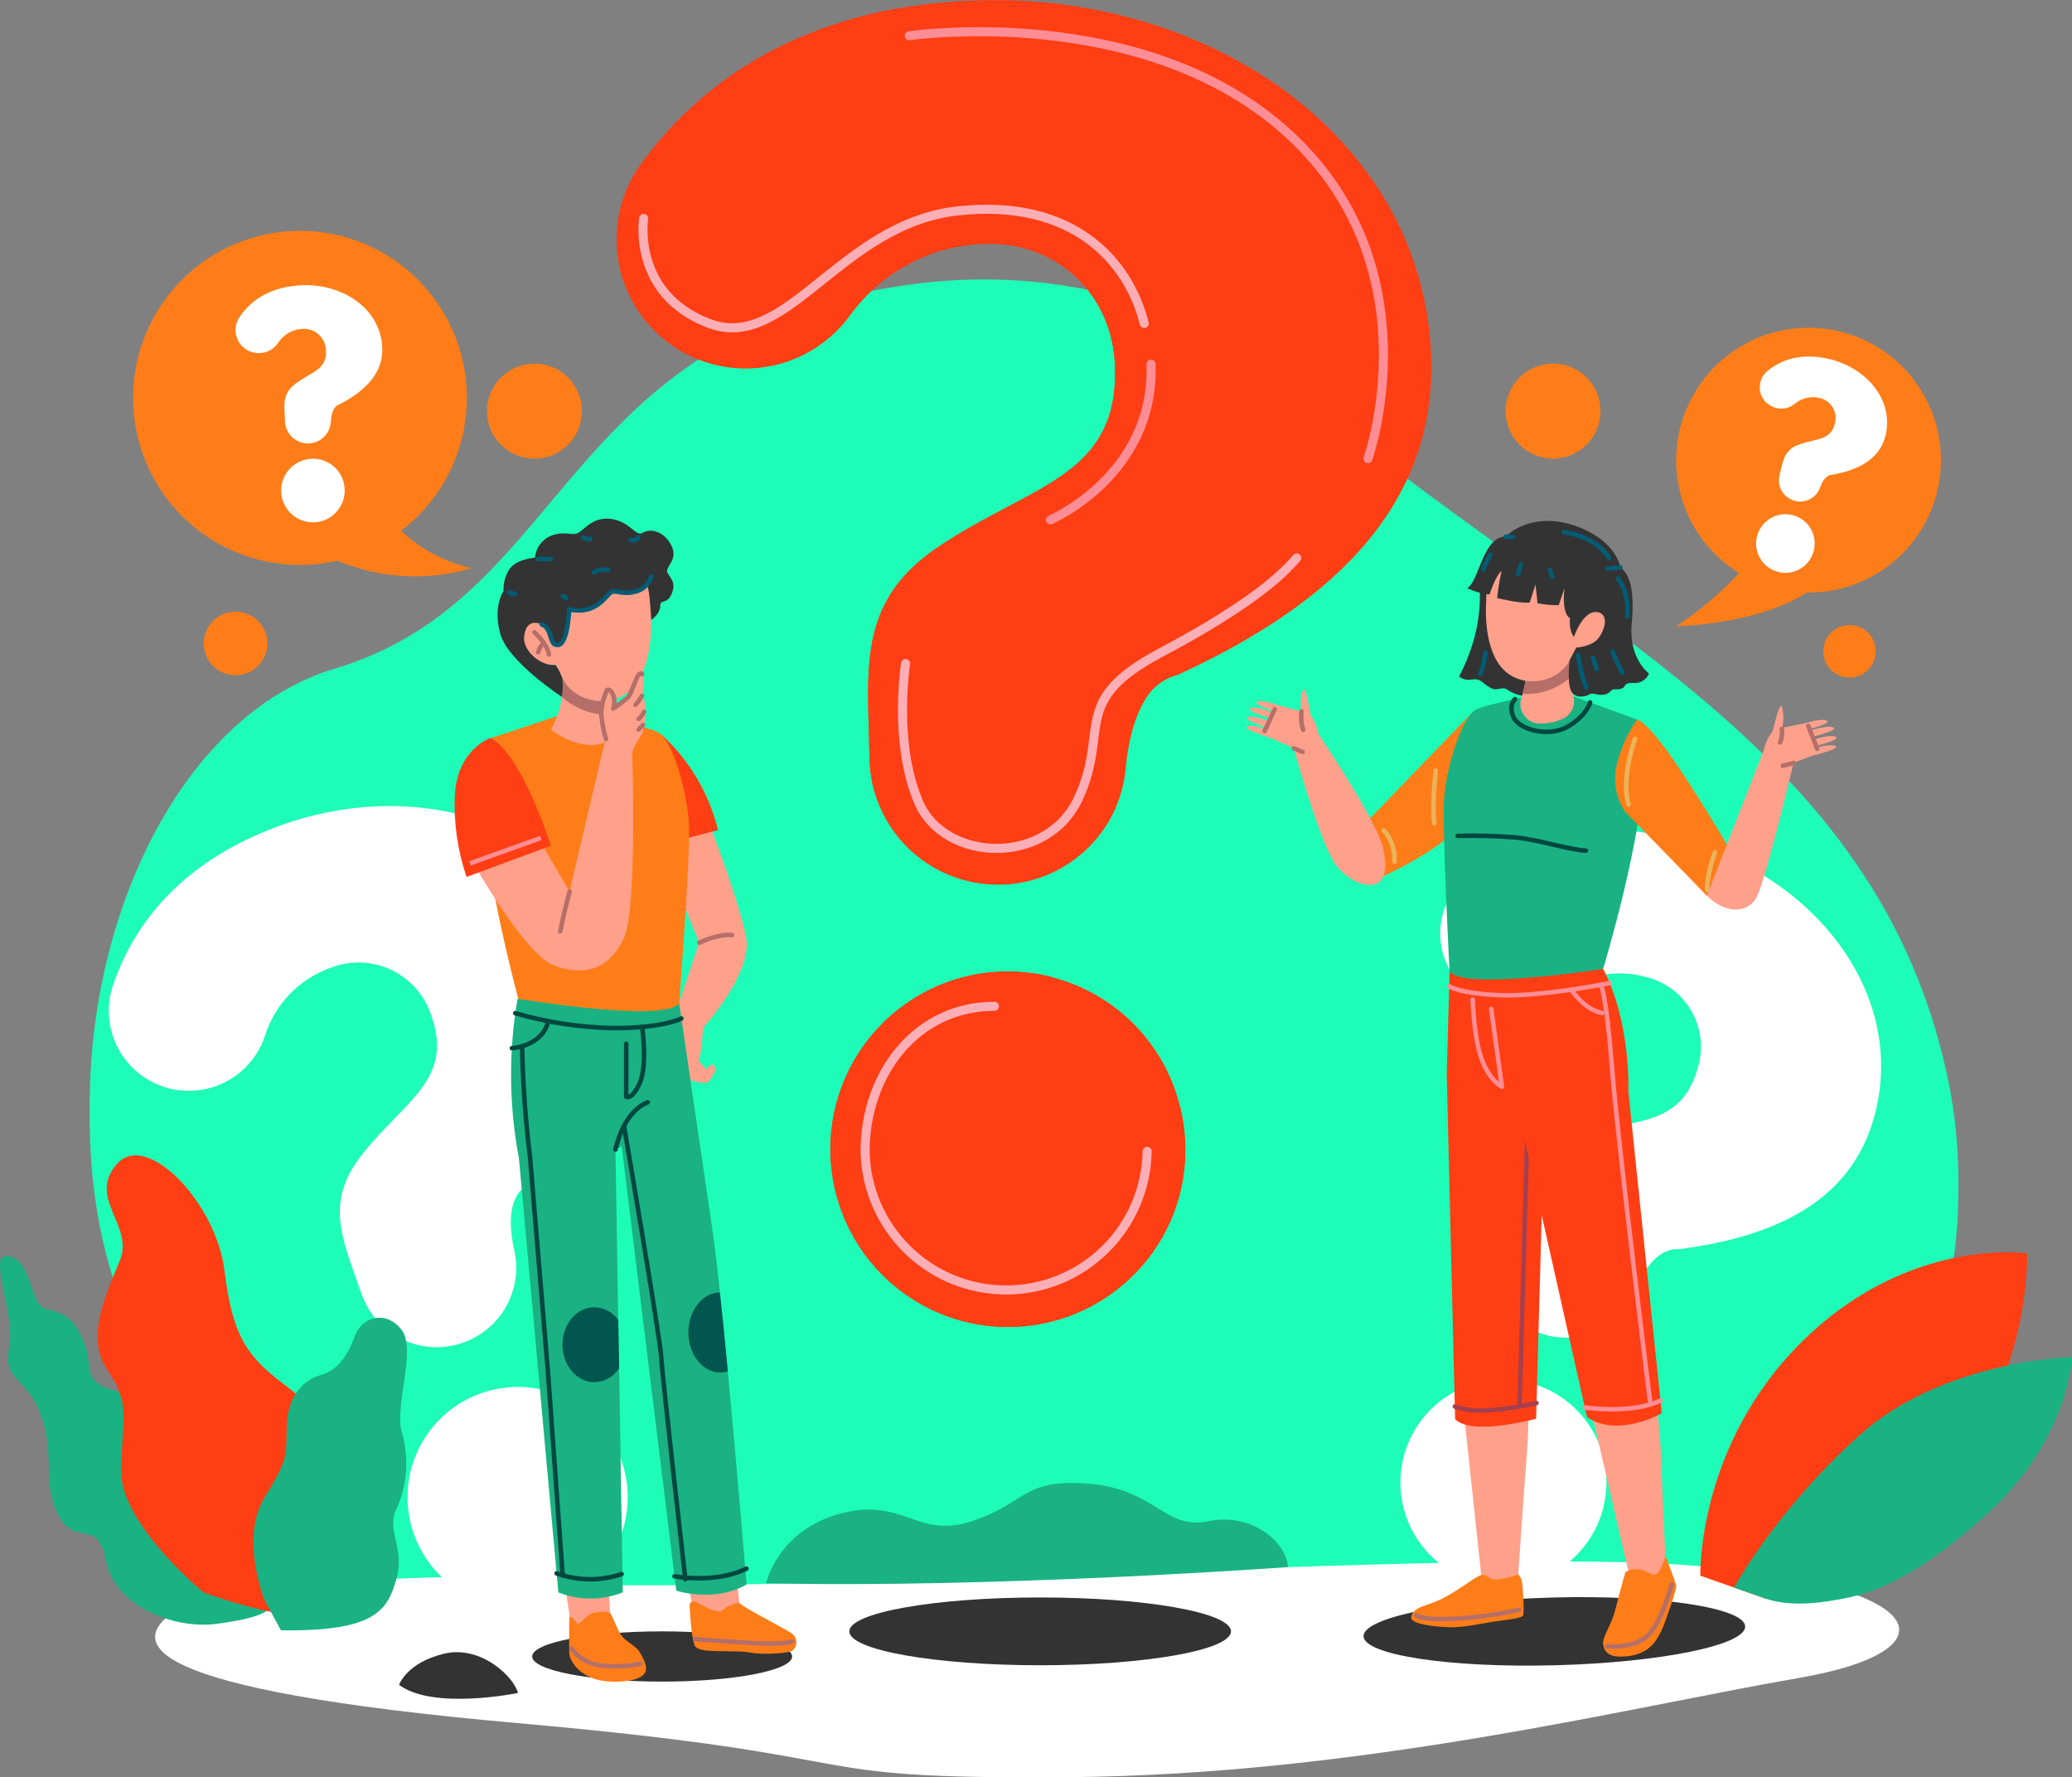 <svg width="457" height="392" viewBox="0 0 457 392" fill="none" xmlns="http://www.w3.org/2000/svg">
<rect x="0" y="0" width="457" height="392" fill="#808080" stroke="none"/>
<g clip-path="url(#clip0_605_346)">
<path d="M391.7 347.288C385.929 353.239 379.661 358.688 372.966 363.576H95.345C95.345 363.576 65.488 349.672 34.223 298.921C23.616 281.72 19.19 260.426 19.865 239.232C21.125 197.986 41.823 157.038 73.863 147.464C122.354 132.984 123.475 81.151 186.057 65.568C248.638 49.986 285.619 85.759 285.619 85.759C346.761 138.218 414.403 163.484 429.773 238.646C430.041 239.967 430.289 241.288 430.497 242.619C438.435 290.35 411.376 327.365 391.7 347.288Z" fill="#1EFDB7"/>
<path d="M391.7 350.863C381.299 357.102 370.443 362.547 359.224 367.151H95.345C95.345 367.151 65.488 353.247 34.223 302.496C23.616 285.295 19.19 264.002 19.865 242.808C48.372 265.869 110.626 300.768 225.856 300.163C337.811 299.577 400.491 268.054 430.497 246.165C438.435 293.886 411.376 330.941 391.7 350.863Z" fill="#1EFDB7"/>
<path d="M98.352 347.834C98.352 347.834 48.005 348.619 38.321 355.452C28.636 362.285 29.797 372.584 114.188 380.042C198.579 387.501 171.232 392.457 235.58 391.96C299.927 391.464 359.789 376.447 396.582 370.111C433.375 363.774 424.821 348.589 369.553 345.023C314.285 341.458 147.736 354.21 98.352 347.834Z" fill="white"/>
<path d="M39.759 240.494C37.143 240.215 34.622 239.354 32.382 237.974C30.141 236.594 28.237 234.73 26.81 232.517C25.383 230.305 24.469 227.801 24.134 225.189C23.799 222.577 24.053 219.924 24.876 217.422C29.063 205.008 38.986 190.18 62.234 181.917C92.21 171.29 125.936 181.391 135.928 209.606C142.874 229.211 132.525 246.353 116.242 261.4C112.094 263.912 112.144 270.01 113.464 275.949C114.357 280.114 113.701 284.461 111.618 288.176C109.535 291.89 106.169 294.715 102.152 296.12C99.977 296.89 97.671 297.222 95.368 297.099C93.064 296.975 90.807 296.398 88.726 295.401C86.645 294.404 84.781 293.006 83.24 291.287C81.7 289.569 80.513 287.563 79.747 285.384L77.891 280.14C74.776 271.331 72.623 263.992 79.568 255.004C88.995 242.867 100.177 238.229 95.147 224.027C94.451 221.847 93.32 219.832 91.822 218.104C90.324 216.375 88.49 214.969 86.433 213.972C84.376 212.974 82.137 212.405 79.854 212.3C77.57 212.195 75.289 212.556 73.149 213.36C69.67 214.552 66.522 216.548 63.96 219.186C61.398 221.825 59.494 225.032 58.404 228.546C57.12 232.363 54.571 235.625 51.18 237.793C47.789 239.961 43.759 240.903 39.759 240.464V240.494ZM137.099 322.231C138.673 326.761 138.871 331.657 137.671 336.3C136.47 340.944 133.923 345.128 130.351 348.326C126.779 351.523 122.341 353.591 117.597 354.269C112.853 354.947 108.014 354.205 103.691 352.136C99.367 350.066 95.752 346.763 93.301 342.641C90.85 338.519 89.672 333.764 89.916 328.973C90.16 324.183 91.815 319.572 94.672 315.721C97.529 311.87 101.461 308.952 105.972 307.333C108.992 306.24 112.198 305.759 115.405 305.918C118.612 306.077 121.755 306.873 124.652 308.259C127.548 309.645 130.141 311.595 132.278 313.993C134.415 316.392 136.054 319.192 137.099 322.231Z" fill="white"/>
<path d="M323.215 218.227C321.375 216.596 319.923 214.574 318.964 212.309C318.005 210.044 317.563 207.593 317.672 205.135C317.78 202.678 318.436 200.275 319.59 198.104C320.745 195.932 322.37 194.046 324.346 192.584C334.179 185.324 349.748 179.365 371.974 185.631C400.601 193.726 420.892 219.677 413.291 246.611C408.013 265.332 390.837 272.861 370.307 275.512C365.783 275.195 362.538 279.872 360.385 285.116C358.816 288.777 355.968 291.741 352.373 293.45C348.778 295.16 344.684 295.498 340.857 294.402C338.783 293.817 336.844 292.828 335.152 291.492C333.46 290.157 332.047 288.5 330.994 286.618C329.942 284.735 329.271 282.663 329.019 280.521C328.767 278.379 328.939 276.208 329.526 274.132L330.935 269.116C333.306 260.714 335.628 253.941 345.818 250.832C359.571 246.671 370.625 249.174 374.435 235.607C375.076 233.567 375.297 231.418 375.084 229.289C374.871 227.161 374.229 225.098 373.196 223.225C372.164 221.353 370.763 219.709 369.077 218.394C367.392 217.079 365.458 216.12 363.391 215.575C360.094 214.603 356.614 214.423 353.235 215.051C349.855 215.68 346.672 217.098 343.943 219.19C340.902 221.406 337.196 222.516 333.439 222.335C329.682 222.155 326.099 220.695 323.284 218.197L323.215 218.227ZM353.419 333.255C352.183 337.568 349.699 341.419 346.28 344.322C342.861 347.225 338.66 349.05 334.207 349.568C329.753 350.086 325.246 349.273 321.254 347.231C317.261 345.189 313.962 342.011 311.771 338.096C309.58 334.18 308.596 329.704 308.942 325.23C309.289 320.756 310.95 316.484 313.718 312.954C316.485 309.423 320.235 306.791 324.494 305.39C328.753 303.989 333.332 303.88 337.652 305.079C340.547 305.873 343.256 307.236 345.62 309.088C347.985 310.94 349.958 313.243 351.425 315.865C352.892 318.487 353.824 321.374 354.166 324.359C354.508 327.345 354.255 330.368 353.419 333.255Z" fill="white"/>
<path d="M43.341 326.839C43.341 326.839 38.38 309.647 27.912 307.413C17.444 305.178 20.748 302.447 18.734 296.696C16.719 290.946 13.971 289.476 10.24 288.751C6.509 288.026 7.263 278.283 2.024 277.042C-3.215 275.8 3.522 289.496 2.024 297.213C0.526 304.93 6.241 303.668 9.218 312.637C12.195 321.605 9.218 327.335 12.949 334.307C16.68 341.279 21.681 334.655 23.397 344.239C25.114 353.823 37.834 359.434 47.787 358.143C57.739 356.852 58.93 355.164 58.93 355.164L43.341 326.839Z" fill="#1AB282"/>
<path d="M44.939 351.251C44.939 351.251 26.265 336.035 26.682 323.959C27.098 311.882 28.666 309.478 23.705 302.208C18.744 294.939 23.367 285.553 26.473 277.916C29.579 270.278 19.21 264.31 25.749 256.752C32.288 249.194 47.697 265.313 49.513 280.22C51.329 295.127 54.673 299.428 63.504 305.982C72.335 312.537 73.952 323.591 73.238 329.898C72.523 336.204 83.071 338.935 80.253 355.273C80.273 355.273 70.737 360.537 44.939 351.251Z" fill="#FF3E13"/>
<path d="M58.295 352.83C58.295 352.83 52.907 339.204 58.295 330.374C63.682 321.545 63.038 321.436 63.256 314.434C63.474 307.432 67.275 304.254 70.737 303.261C74.2 302.268 76.463 299.547 78.199 294.809C79.936 290.072 85.413 289.019 88.647 293.399C91.882 297.779 86.911 310.283 88.647 315.964C90.269 321.579 89.829 327.589 87.407 332.907C85.165 337.634 89.392 341.379 87.407 348.351C85.423 355.323 82.555 359.841 61.966 359.573L58.295 352.83Z" fill="#1AB282"/>
<path d="M88.013 371.6C88.013 371.6 89.679 366.704 97.935 364.728C106.19 362.751 113.513 370.061 114.238 373.398C114.188 373.398 95.544 377.242 88.013 371.6Z" fill="#333333"/>
<path d="M375.03 347.526C375.03 347.526 374.157 318.774 397.673 295.683C421.19 272.592 447.097 276.446 447.097 276.446C447.097 276.446 448.149 303.758 429.058 325.111C409.967 346.464 389.646 352.671 389.646 352.671L375.03 347.526Z" fill="#FF3E13"/>
<path d="M389.646 352.651C395.272 354.488 402.029 353.535 407.814 352.323C417.33 350.337 427.709 343.613 438.634 333.553C456.305 317.295 457.01 299.289 457.01 299.289C457.01 299.289 428.503 299.974 410.087 316.579C391.67 333.185 382.462 350.128 382.462 350.128L389.646 352.651Z" fill="#1AB282"/>
<path d="M168.97 349.185C168.97 349.185 171.52 337.495 185.412 333.811C199.303 330.126 202.141 339.482 214.326 335.509C226.511 331.536 225.389 326.044 240.124 327.226C254.859 328.408 256.853 337.495 266.498 335.509C276.143 333.523 283.783 340.147 284.071 345.629C284.071 345.629 219.148 350.377 168.97 349.185Z" fill="#1AB282"/>
<path d="M342.544 101.153C348.326 101.153 353.012 96.462 353.012 90.675C353.012 84.889 348.326 80.198 342.544 80.198C336.763 80.198 332.076 84.889 332.076 90.675C332.076 96.462 336.763 101.153 342.544 101.153Z" fill="#FE7D18"/>
<path d="M407.923 149.441C411.118 149.441 413.708 146.848 413.708 143.651C413.708 140.453 411.118 137.86 407.923 137.86C404.728 137.86 402.139 140.453 402.139 143.651C402.139 146.848 404.728 149.441 407.923 149.441Z" fill="#FE7D18"/>
<path d="M117.879 101.153C123.661 101.153 128.347 96.462 128.347 90.675C128.347 84.889 123.661 80.198 117.879 80.198C112.098 80.198 107.411 84.889 107.411 90.675C107.411 96.462 112.098 101.153 117.879 101.153Z" fill="#FE7D18"/>
<path d="M58.969 141.913C58.969 143.301 58.558 144.659 57.787 145.814C57.016 146.968 55.921 147.868 54.639 148.4C53.357 148.931 51.946 149.07 50.586 148.799C49.225 148.528 47.975 147.86 46.994 146.878C46.013 145.896 45.344 144.644 45.074 143.282C44.803 141.92 44.942 140.508 45.473 139.225C46.004 137.942 46.903 136.846 48.057 136.074C49.21 135.303 50.567 134.891 51.954 134.891C53.814 134.894 55.597 135.634 56.912 136.95C58.227 138.267 58.967 140.051 58.969 141.913Z" fill="#FE7D18"/>
<path d="M229.418 367.28C252.664 367.28 271.509 363.932 271.509 359.802C271.509 355.671 252.664 352.323 229.418 352.323C206.172 352.323 187.327 355.671 187.327 359.802C187.327 363.932 206.172 367.28 229.418 367.28Z" fill="#333333"/>
<path d="M261.418 252.61C261.346 249.764 260.97 246.934 260.297 244.168C258.632 237.284 255.127 230.984 250.157 225.941C245.188 220.899 238.941 217.305 232.087 215.545C228.489 214.616 224.778 214.198 221.063 214.304C220.428 214.304 219.813 214.354 219.188 214.403C212.861 214.912 206.753 216.953 201.389 220.35C196.025 223.746 191.566 228.396 188.397 233.9C185.227 239.404 183.441 245.597 183.193 251.945C182.945 258.293 184.242 264.606 186.973 270.341C189.703 276.076 193.785 281.061 198.868 284.867C203.95 288.672 209.881 291.184 216.148 292.186C222.416 293.188 228.833 292.651 234.847 290.62C240.861 288.589 246.292 285.126 250.672 280.528C254.226 276.822 257.006 272.444 258.851 267.651C260.696 262.858 261.569 257.745 261.418 252.61ZM315.664 79.274C315.329 65.133 310.843 51.403 302.765 39.796C296.309 30.566 288.074 22.721 278.544 16.725C261.15 5.542 239.221 -0.526 216.409 0.079C211.312 0.192 206.225 0.613 201.178 1.341C191.126 2.755 181.354 5.727 172.215 10.15C160.06 16.115 149.535 24.946 141.544 35.883C137.064 41.959 135.179 49.569 136.304 57.037C137.429 64.504 141.471 71.219 147.542 75.704C153.614 80.188 161.216 82.075 168.677 80.949C176.138 79.823 182.846 75.777 187.327 69.7C192.116 62.995 198.935 58.012 206.775 55.488C210.254 54.424 213.863 53.842 217.501 53.76C232.891 53.343 245.502 64.684 245.939 81.082C246.554 104.282 228.842 106.735 209.394 119.01C208.471 119.596 207.549 120.192 206.626 120.818C191.504 131.147 191.147 143.482 191.554 158.558L191.782 167.496C191.978 174.876 195.045 181.888 200.328 187.039C205.612 192.19 212.695 195.074 220.071 195.076H220.835C226.297 194.939 231.604 193.223 236.114 190.136C240.625 187.049 244.147 182.722 246.256 177.676C247.307 175.158 247.976 172.497 248.241 169.781C248.777 164.12 249.997 158.608 252.408 154.615C253.164 153.2 254.205 151.957 255.465 150.965C256.726 149.974 258.179 149.255 259.731 148.855C274.545 142.052 287.693 133.957 297.516 123.926C309.165 112.038 316.15 97.459 315.664 79.234V79.274Z" fill="#FF3E13"/>
<path d="M212.629 177.458C222.224 184.082 236.681 185.651 246.246 177.696C244.137 182.741 240.615 187.069 236.104 190.156C231.594 193.243 226.288 194.959 220.825 195.096H220.061C212.69 195.089 205.613 192.204 200.334 187.055C195.055 181.907 191.991 174.901 191.792 167.526L191.564 158.588C191.157 143.531 191.514 131.196 206.636 120.848C207.559 120.222 208.481 119.626 209.404 119.04C228.852 106.765 246.564 104.312 245.949 81.111C245.512 64.684 232.901 53.372 217.511 53.789C213.873 53.872 210.264 54.453 206.785 55.518C198.945 58.042 192.126 63.025 187.337 69.73C184.085 74.109 179.644 77.462 174.543 79.387C169.442 81.313 163.895 81.731 158.563 80.591C153.232 79.452 148.34 76.803 144.469 72.96C140.599 69.117 137.913 64.241 136.732 58.914C145.474 62.092 158.621 65.658 170.121 56.928C200.94 33.38 236.036 24.372 258.143 57.216C280.251 90.06 252.696 118.196 217.739 131.752C200.543 138.397 207.102 173.644 212.629 177.458Z" fill="#FF3E13"/>
<path d="M141.961 48.178C141.961 48.178 139.292 64.853 156.408 71.339C173.524 77.824 185.332 49.34 211.24 46.51C237.147 43.679 249.074 58.09 252.369 71.339" stroke="#FCAEB6" stroke-width="2" stroke-linecap="round" stroke-linejoin="round"/>
<path d="M199.73 146.342C199.73 146.342 196.951 164.1 202.706 177.13C208.462 190.16 230.926 191.104 237.872 176.038C244.818 160.971 235.887 154.645 255.841 144.038C275.796 133.431 282.523 127.055 285.996 123.062" stroke="#FCAEB6" stroke-width="2" stroke-linecap="round" stroke-linejoin="round"/>
<path d="M200.543 7.886C200.543 7.886 252.696 0.199 284.587 29.884C316.478 59.57 301.713 101.153 301.713 101.153" stroke="#FF8D95" stroke-width="2" stroke-linecap="round" stroke-linejoin="round"/>
<path d="M231.66 114.67C231.66 114.67 254.74 104.798 253.867 80.307" stroke="#FF8D95" stroke-width="2" stroke-linecap="round" stroke-linejoin="round"/>
<path d="M250.672 280.488C246.292 285.092 240.86 288.56 234.844 290.596C228.827 292.631 222.406 293.171 216.134 292.17C209.863 291.17 203.928 288.658 198.842 284.851C193.756 281.044 189.671 276.056 186.938 270.318C184.206 264.58 182.909 258.262 183.158 251.91C183.407 245.559 185.196 239.363 188.369 233.856C191.543 228.35 196.006 223.699 201.375 220.303C206.744 216.907 212.857 214.869 219.188 214.364C219.813 214.314 220.428 214.284 221.063 214.264C224.778 214.159 228.489 214.577 232.087 215.506C219.079 217.492 197.08 224.524 197.993 248.757C199.303 283.08 238.537 281.372 248.598 257.199C252.388 248.111 256.536 244.417 260.297 244.129C260.97 246.894 261.346 249.724 261.418 252.57C261.569 257.705 260.696 262.818 258.851 267.611C257.006 272.405 254.226 276.782 250.672 280.488Z" fill="#FF3E13"/>
<path d="M253.014 253.931C252.868 262.091 249.527 269.868 243.71 275.587C237.893 281.306 230.065 284.51 221.911 284.51C213.758 284.51 205.93 281.306 200.113 275.587C194.296 269.868 190.955 262.091 190.809 253.931C190.809 236.729 202.161 221.941 219.337 221.941" stroke="#FCAEB6" stroke-width="2" stroke-linecap="round" stroke-linejoin="round"/>
<path d="M174.715 365.344C174.715 368.402 161.885 370.885 146.049 370.885C130.213 370.885 117.373 368.402 117.373 365.344C117.373 362.285 130.213 359.802 146.049 359.802C161.885 359.802 174.715 362.285 174.715 365.344Z" fill="#333333"/>
<path d="M157.162 234.803C156.706 234.684 155.843 235.796 155.843 235.796L154.086 233.998C154.347 233.114 154.54 232.211 154.662 231.297C154.801 230.304 154.979 228.159 155.098 226.679C157.847 223.54 165.964 213.559 164.535 206.528C162.808 198.076 156.497 181.818 156.497 181.818C154.979 181.818 145.732 187.042 145.732 187.042L154.195 207.898L149.641 221.574L149.572 221.524L146.019 230.036C145.672 230.873 145.564 231.791 145.71 232.686C145.855 233.581 146.248 234.417 146.843 235.101C147.411 235.833 148.079 236.481 148.827 237.027C149.919 237.603 155.088 239.272 155.982 238.756C156.875 238.239 157.897 235.826 157.897 235.826C157.897 235.826 157.629 234.912 157.162 234.803Z" fill="#FFA08B"/>
<path d="M124.061 345.967L126.154 359.802L134.618 356.604L134.003 345.967H124.061Z" fill="#FFA08B"/>
<path d="M151.159 344.358L152.707 354.717L163.662 358.054L161.955 344.358H151.159Z" fill="#FFA08B"/>
<path d="M164.664 349.453C157.589 353.585 149.165 350.834 149.165 350.834L137.119 252.858L135.75 253.534L136.365 291.145L136.553 301.791L137.357 351.201C132.796 353.023 127.709 353.023 123.148 351.201L114.456 255.49C112.253 243.867 112.149 231.943 114.148 220.283C120.022 220.601 149.691 220.561 149.691 220.561C149.691 220.561 155.466 259.92 157.232 271.927C157.688 275.036 158.224 279.634 158.799 285.057C159.355 290.271 159.95 296.269 160.526 302.457C162.639 324.723 164.664 349.453 164.664 349.453Z" fill="#1AB282"/>
<path d="M145.771 161.915C151.99 167.555 156.379 174.93 158.373 183.089L149.532 185.383L145.771 161.915Z" fill="#FF3E13"/>
<path d="M134.112 158.26C134.4 158.508 141.564 160.038 144.908 161.378C148.252 162.719 151.685 174.856 151.973 182.116C152.261 189.376 149.79 221.296 149.79 221.296C146.575 225.656 114.317 220.303 114.317 220.303C114.317 220.303 105.655 188.522 106.23 171.638C106.278 168.608 106.926 165.617 108.135 162.838L122.9 157.932L134.112 158.26Z" fill="#FE7D18"/>
<path d="M121.511 160.892C121.511 160.892 125.708 164.328 130.441 164.328C135.174 164.328 135.918 160.763 135.918 160.763C135.359 159.772 134.929 158.714 134.638 157.614C134.132 155.645 133.875 153.62 133.874 151.586L123.565 146.62C124.111 148.933 124.232 151.325 123.922 153.681C123.612 156.223 122.792 158.676 121.511 160.892Z" fill="#FFA08B"/>
<path d="M123.902 153.672C126.826 156.334 130.667 157.758 134.618 157.644C134.112 155.675 133.855 153.649 133.854 151.616L123.545 146.65C124.086 148.95 124.207 151.329 123.902 153.672Z" fill="#B56F68"/>
<path d="M116.252 136.867C116.89 136.632 117.585 136.601 118.241 136.779C118.897 136.957 119.481 137.335 119.913 137.86C119.501 135.263 119.351 132.632 119.467 130.005C119.854 121.334 136.027 121.066 139.848 122.864C143.668 124.661 143.648 135.04 143.598 136.698C143.598 136.698 144.174 146.322 139.848 151.417C135.521 156.512 127.365 155.112 124.438 150.275C123.728 149.092 123.089 147.868 122.523 146.61C121.578 146.713 120.621 146.61 119.72 146.306C118.819 146.003 117.994 145.506 117.304 144.852C114.634 142.498 113.483 138.009 116.252 136.867Z" fill="#FFA08B"/>
<path d="M117.978 122.993C118.076 121.944 118.457 120.941 119.079 120.091C119.701 119.241 120.541 118.576 121.511 118.166C124.785 116.954 126.244 118.335 127.623 117.481C129.002 116.627 131.066 113.766 135.115 114.501C139.163 115.236 140.205 118.474 141.832 117.481C143.459 116.488 146.575 117.133 148.123 120.411C149.671 123.688 146.486 124.979 147.26 126.37C148.034 127.76 149.155 128.604 148.123 131.018C147.091 133.431 145.622 132.011 145.622 133.689C145.622 135.368 143.638 136.748 143.638 136.748C143.638 136.748 143.34 130.074 142.646 128.694C141.827 129.493 140.827 130.082 139.732 130.412C138.637 130.743 137.479 130.804 136.355 130.591C133.795 130.163 133.378 131.971 131.989 133.262C130.6 134.553 125.559 134.355 125.559 134.355C125.559 134.355 125.609 140.413 123.575 141.972C121.541 143.531 122.404 139.161 119.943 137.91C117.482 136.659 115.855 137.572 115.597 140.502C115.339 143.432 119.09 146.968 122.543 146.66C123.176 147.561 123.677 148.547 124.031 149.59C124.192 150.952 124.155 152.33 123.922 153.681C123.922 153.681 112.015 145.935 110.338 139.777C108.661 133.62 111.062 130.382 111.062 130.382C110.978 128.726 111.4 127.084 112.273 125.674C113.722 123.291 117.978 122.993 117.978 122.993Z" fill="#333333"/>
<path d="M142.05 156.999C142.208 156.499 142.324 155.988 142.398 155.469C142.237 154.765 141.959 154.094 141.574 153.483C141.726 153.048 141.813 152.593 141.832 152.132C141.832 151.348 142.398 148.785 141.405 148.527C140.413 148.269 139.47 153.225 138.181 154.178C136.891 155.131 135.115 156.244 135.204 155.986C135.314 155.142 135.314 154.287 135.204 153.443C135.124 152.927 134.35 151.377 133.825 152.132C133.299 152.887 132.197 157.277 132.535 158.488C132.872 159.7 133.656 162.789 133.656 162.789L132.922 165.599L125.609 196.636L119.229 185.711L104.593 190.677C104.593 190.677 115.786 210.54 122.156 212.913C123.847 213.595 125.651 213.956 127.474 213.976C129.985 214.224 134.708 213.251 137.635 206.865C140.562 200.479 139.441 166.086 139.441 166.086L139.738 164.974C139.738 164.974 141.425 162.044 141.723 161.706C142.021 161.369 141.802 159.889 141.802 159.889C142.092 159.559 142.287 159.158 142.368 158.727C142.375 158.135 142.268 157.548 142.05 156.999Z" fill="#FFA08B"/>
<path d="M125.559 356.594C125.559 356.594 125.5 363.496 125.559 364.638C125.619 365.781 126.651 368.035 129.528 369.604C132.406 371.173 136.127 370.985 138.141 370.756C140.155 370.528 141.703 369.892 142.269 368.919C142.834 367.946 142.269 366.386 141.197 364.549C140.125 362.712 137.734 362.136 136.643 360.07C135.551 358.004 135.095 356.216 134.519 355.76C133.944 355.303 131.245 355.432 130.213 355.968C129.181 356.504 128.03 358.113 127.514 358.113C126.998 358.113 126.7 356.653 125.559 356.594Z" fill="#FE7D18"/>
<path d="M152.102 354.121C152.211 356.385 152.509 360.924 153.144 362.751C153.144 362.751 153.144 363.913 156.557 364.092C159.97 364.271 163.652 364.092 165.835 364.529C168.017 364.966 173.772 364.698 174.765 364.072C175.042 363.847 175.266 363.562 175.42 363.239C175.574 362.916 175.654 362.563 175.654 362.205C175.654 361.847 175.574 361.494 175.42 361.171C175.266 360.848 175.042 360.563 174.765 360.338C173.336 359.295 164.723 354.985 163.056 353.555C161.736 353.642 160.483 354.166 159.494 355.045C158.323 356.137 155.257 354.22 153.382 353.277C153.242 353.213 153.089 353.185 152.936 353.197C152.783 353.208 152.636 353.259 152.508 353.343C152.38 353.428 152.275 353.543 152.204 353.679C152.133 353.815 152.098 353.967 152.102 354.121Z" fill="#FE7D18"/>
<path d="M113.632 223.461C120.571 225.477 127.742 226.579 134.966 226.738C146.148 226.838 150.286 224.633 150.286 224.633" stroke="#004740" stroke-linecap="round" stroke-linejoin="round"/>
<path d="M135.75 253.534C135.75 253.534 137.297 245.3 142.854 243.125" stroke="#004740" stroke-linecap="round" stroke-linejoin="round"/>
<path d="M141.634 226.49C141.634 226.49 142.854 235.001 141.098 238.865C139.341 242.728 138.121 241.904 138.121 241.904V230.194" stroke="#004740" stroke-linecap="round" stroke-linejoin="round"/>
<path d="M112.898 231.178C112.898 231.178 119.675 230.79 120.896 225.219" stroke="#004740" stroke-linecap="round" stroke-linejoin="round"/>
<path d="M122.771 347.01C127.391 348.685 132.443 348.741 137.099 347.169" stroke="#004740" stroke-linecap="round" stroke-linejoin="round"/>
<path d="M148.768 347.655C148.768 347.655 157.698 349.374 164.644 345.967" stroke="#004740" stroke-linecap="round" stroke-linejoin="round"/>
<path d="M136.553 301.791C135.962 302.708 135.156 303.467 134.205 304C133.253 304.533 132.186 304.825 131.096 304.85C127.206 304.85 124.061 301.146 124.061 296.577C124.061 292.009 127.206 288.314 131.096 288.314C132.136 288.333 133.156 288.599 134.073 289.091C134.989 289.584 135.775 290.287 136.365 291.145L136.553 301.791Z" fill="#025650"/>
<path d="M160.526 302.457C159.98 302.626 159.411 302.71 158.839 302.705C154.969 302.705 151.824 298.732 151.824 293.886C151.824 289.039 154.95 285.086 158.77 285.057C159.355 290.271 159.95 296.309 160.526 302.457Z" fill="#025650"/>
<path d="M115.15 230.761C115.315 238.913 115.898 247.051 116.897 255.143L120.866 302.725L124.101 347.467" stroke="#004740" stroke-linecap="round" stroke-linejoin="round"/>
<path d="M137.625 248.33C137.625 248.33 145.642 295.236 145.841 299.308C146.039 303.38 151.159 348.291 151.159 348.291" stroke="#004740" stroke-linecap="round" stroke-linejoin="round"/>
<path d="M125.648 196.616C125.648 196.616 124.567 200.519 123.545 205.405" stroke="#B56F68" stroke-linecap="round" stroke-linejoin="round"/>
<path d="M154.235 207.918C154.235 207.918 158.293 205.932 161.429 206.23" stroke="#B56F68" stroke-linecap="round" stroke-linejoin="round"/>
<path d="M108.135 162.769C108.135 162.769 100.842 165.321 100.326 175.322C100.045 181.463 100.92 187.601 102.906 193.418L121.511 186.525C121.511 186.525 114.912 165.907 108.135 162.769Z" fill="#FF3E13"/>
<path d="M141.574 153.463C141.195 154.19 140.714 154.859 140.145 155.449" stroke="#B56F68" stroke-linecap="round" stroke-linejoin="round"/>
<path d="M142.05 156.999C142.05 156.999 141.376 158.3 140.86 158.548" stroke="#B56F68" stroke-linecap="round" stroke-linejoin="round"/>
<path d="M141.832 159.889L140.86 160.892" stroke="#B56F68" stroke-linecap="round" stroke-linejoin="round"/>
<path d="M153.312 361.49C153.312 361.49 155.962 361.748 160.734 362.046C165.507 362.344 171.927 362.91 174.715 362.046" stroke="#B56F68" stroke-linecap="round" stroke-linejoin="round"/>
<path d="M126.045 363.576C126.782 364.599 127.724 365.458 128.811 366.097C129.897 366.737 131.104 367.143 132.356 367.29C135.331 367.666 138.348 367.552 141.286 366.952" stroke="#B56F68" stroke-linecap="round" stroke-linejoin="round"/>
<path d="M141.594 148.676C141.594 148.676 141.594 148.348 141.008 148.676C140.423 149.004 139.232 153.006 138.568 153.741C137.518 154.663 136.404 155.51 135.234 156.274C135.579 155.293 135.579 154.225 135.234 153.244C134.618 151.814 133.904 152.152 133.904 152.152C133.155 153.765 132.708 155.502 132.584 157.277C132.74 159.227 133.106 161.155 133.676 163.027" stroke="#B56F68" stroke-linecap="round" stroke-linejoin="round"/>
<path d="M117.879 139.469C117.879 139.469 120.727 142.012 121.084 144.356" stroke="#B56F68" stroke-linecap="round" stroke-linejoin="round"/>
<path d="M118.693 143.849C118.693 143.849 119.119 142.27 120.003 141.863" stroke="#B56F68" stroke-linecap="round" stroke-linejoin="round"/>
<path d="M103.64 190.418L119.298 184.807" stroke="#FF8D95" stroke-miterlimit="10"/>
<path d="M118.693 123.301H121.501" stroke="#005C75" stroke-linecap="round" stroke-linejoin="round"/>
<path d="M112.283 130.7L113.642 131.037" stroke="#005C75" stroke-linecap="round" stroke-linejoin="round"/>
<path d="M143.628 127.105C143.411 127.921 142.977 128.663 142.373 129.252C141.768 129.841 141.016 130.256 140.195 130.451C137.218 131.296 135.809 129.965 134.708 130.68C133.606 131.395 131.394 135.735 125.539 134.365C125.539 134.365 125.271 142.002 123.108 142.24C120.945 142.479 122.037 138.645 119.487 137.711" stroke="#005C75" stroke-linecap="round" stroke-linejoin="round"/>
<path d="M139.024 119.11C139.024 119.11 140.413 119.378 140.77 118.504" stroke="#005C75" stroke-linecap="round" stroke-linejoin="round"/>
<path d="M128.556 118.534C129.064 118.824 129.653 118.939 130.233 118.861" stroke="#005C75" stroke-linecap="round" stroke-linejoin="round"/>
<path d="M124.081 131.435L124.894 131.941" stroke="#005C75" stroke-linecap="round" stroke-linejoin="round"/>
<path d="M130.997 126.29C131.455 125.972 131.978 125.758 132.529 125.663C133.079 125.569 133.643 125.596 134.182 125.744" stroke="#005C75" stroke-linecap="round" stroke-linejoin="round"/>
<path d="M104.007 125.327C98.184 124.007 92.817 121.159 88.459 117.074C95.691 111.563 100.631 103.57 102.327 94.632C104.023 85.694 102.356 76.445 97.647 68.664C92.937 60.883 85.518 55.121 76.818 52.487C68.118 49.853 58.753 50.534 50.524 54.399C42.296 58.263 35.787 65.038 32.25 73.418C28.713 81.799 28.399 91.193 31.368 99.791C34.337 108.389 40.379 115.585 48.331 119.991C56.283 124.397 65.582 125.704 74.439 123.658C83.806 127.616 94.254 128.206 104.007 125.327Z" fill="#FE7D18"/>
<path d="M55.169 77.526C54.464 77.246 53.831 76.812 53.315 76.256C52.799 75.7 52.414 75.035 52.187 74.311C51.961 73.586 51.899 72.82 52.007 72.069C52.114 71.318 52.388 70.6 52.807 69.968C54.901 66.83 58.761 63.463 65.905 62.946C75.054 62.281 83.666 67.684 84.291 76.294C84.728 82.253 80.531 86.226 74.855 89.206C73.506 89.593 73.059 91.291 72.97 93.049C72.898 94.275 72.381 95.433 71.517 96.305C70.653 97.177 69.501 97.704 68.277 97.787C67.613 97.835 66.947 97.752 66.316 97.543C65.684 97.334 65.1 97.002 64.597 96.567C64.094 96.131 63.681 95.601 63.383 95.006C63.085 94.411 62.907 93.763 62.859 93.099L62.799 91.49C62.601 88.798 62.561 86.594 65.181 84.617C68.733 81.965 72.206 81.528 71.888 77.198C71.862 76.538 71.701 75.89 71.416 75.294C71.131 74.698 70.729 74.165 70.232 73.73C69.736 73.294 69.156 72.964 68.528 72.76C67.9 72.555 67.237 72.481 66.58 72.54C65.521 72.605 64.493 72.919 63.579 73.457C62.664 73.996 61.891 74.744 61.321 75.639C60.672 76.603 59.712 77.316 58.602 77.66C57.492 78.003 56.298 77.956 55.219 77.526H55.169ZM76.006 107.728C76.098 109.108 75.78 110.485 75.091 111.685C74.403 112.885 73.376 113.854 72.138 114.471C70.901 115.087 69.509 115.324 68.138 115.15C66.766 114.976 65.477 114.401 64.432 113.495C63.386 112.59 62.632 111.395 62.264 110.061C61.896 108.728 61.93 107.315 62.362 106.001C62.795 104.687 63.606 103.53 64.694 102.676C65.781 101.822 67.097 101.31 68.475 101.203C69.4 101.123 70.332 101.23 71.216 101.516C72.099 101.803 72.916 102.265 73.618 102.873C74.32 103.481 74.893 104.224 75.303 105.058C75.714 105.892 75.953 106.8 76.006 107.728Z" fill="white"/>
<path d="M384.913 358.719C385.012 362.851 366.259 366.664 343.02 367.28C319.782 367.896 300.85 365.006 300.741 360.884C300.631 356.763 319.395 352.939 342.633 352.333C365.872 351.727 384.804 354.598 384.913 358.719Z" fill="#333333"/>
<path d="M336.571 305.853C336.571 305.853 337.692 308.833 336.71 321.406C335.727 333.98 334.824 348.003 334.824 348.003L326.886 349.185L322.362 306.817L336.571 305.853Z" fill="#FFA08B"/>
<path d="M364.443 306.241C364.443 306.241 365.902 309.081 366.368 321.674C366.834 334.268 367.588 348.321 367.588 348.321L359.482 347.953L350.413 308.803L364.443 306.241Z" fill="#FFA08B"/>
<path d="M319.087 236.938L320.943 313.014C324.644 316.768 338.803 312.895 338.803 312.895C338.803 312.895 340.689 244.883 340.857 238.656C340.847 238.706 337.831 228.655 319.087 236.938Z" fill="#FF3E13"/>
<path d="M336.868 249.76L335.172 309.727" stroke="#A53F4E" stroke-linecap="round" stroke-linejoin="round"/>
<path d="M366.527 311.683L359.154 240.792C359.154 240.792 359.789 225.606 353.588 213.688L319.722 214.254L319.087 236.938L334.487 243.245C337.881 258.46 350.026 312.547 350.026 312.547C356.882 317.235 366.527 311.683 366.527 311.683Z" fill="#FF3E13"/>
<path d="M324.922 156.939L299.123 183.645L305.265 193.169C305.265 193.169 319.941 186.525 323.414 180.258C326.886 173.992 324.922 156.939 324.922 156.939Z" fill="#FE7D18"/>
<path d="M336.293 153.632C336.005 153.86 329.099 155.132 325.854 156.323C322.61 157.515 318.988 169.066 318.512 176.028C318.036 182.99 319.722 214.254 319.722 214.254C322.699 218.535 353.588 213.688 353.588 213.688C353.588 213.688 362.766 183.476 362.677 167.188C362.71 164.28 362.167 161.394 361.079 158.697L347.049 153.592L336.293 153.632Z" fill="#1AB282"/>
<path d="M326.39 129.975C326.536 134.006 326.01 138.034 324.832 141.893C324.067 144.396 323.07 146.823 321.856 149.143C321.856 149.391 322.987 150.136 324.703 149.868C326.42 149.6 326.589 150.325 328.444 151.536C330.3 152.748 331.203 151.129 332.582 152.202C334.096 153.182 335.881 153.662 337.682 153.572C338.357 153.344 336.422 143.929 336.422 143.929L331.699 128.664L326.39 129.975Z" fill="#333333"/>
<path d="M346.999 153.423C347.309 154.468 347.211 155.592 346.725 156.567C346.239 157.543 345.4 158.297 344.38 158.677C342.886 159.296 341.283 159.606 339.667 159.591H339.458C338.784 159.557 338.127 159.367 337.54 159.035C336.952 158.703 336.449 158.239 336.072 157.679C335.695 157.119 335.453 156.479 335.365 155.809C335.278 155.14 335.347 154.459 335.569 153.821C335.658 153.562 335.747 153.304 335.827 153.046C336.366 151.171 336.666 149.236 336.72 147.286L346.741 142.796C346.158 144.997 345.977 147.285 346.206 149.55C346.337 150.865 346.603 152.163 346.999 153.423Z" fill="#FFA08B"/>
<path d="M346.206 149.54C343.328 152.006 339.608 153.259 335.827 153.036C336.366 151.161 336.666 149.226 336.72 147.276L346.741 142.786C346.158 144.987 345.977 147.275 346.206 149.54Z" fill="#B56F68"/>
<path d="M353.995 133.63C353.385 133.398 352.72 133.359 352.088 133.519C351.456 133.679 350.888 134.03 350.462 134.523C350.932 132.046 351.145 129.526 351.097 127.005C350.968 118.683 335.469 117.997 331.758 119.606C328.047 121.215 327.789 131.176 327.789 132.766C327.789 132.766 326.976 141.982 330.984 146.988C334.993 151.993 342.891 150.871 345.799 146.302C346.512 145.193 347.158 144.042 347.734 142.856C348.637 142.979 349.557 142.904 350.429 142.637C351.301 142.369 352.104 141.915 352.784 141.307C355.404 139.082 356.624 134.811 353.995 133.63Z" fill="#FFA08B"/>
<path d="M332.086 118.395C332.086 118.395 329.903 117.967 327.978 121.374C326.053 124.781 325.259 128.882 323.582 129.697C325.143 130.449 326.821 130.93 328.543 131.117C328.543 131.117 329.754 127.144 331.203 125.873C330.753 127.861 330.422 129.874 330.21 131.902C330.21 131.902 335.172 133.143 337.394 132.895L338.674 128.922L339.121 133.044C340.659 133.35 342.226 133.494 343.794 133.471L345.064 129.707C345.064 129.707 344.3 135.199 346.285 136.351C346.285 136.351 345.957 139.062 347.148 140.472C347.148 140.472 349.133 134.514 352.308 135.01C355.483 135.507 353.489 140.502 351.574 141.644C350.378 142.339 349.035 142.741 347.654 142.816C347.654 142.816 346.444 145.17 346.186 145.617C346.186 145.617 345.63 150.116 346.444 152.202C347.257 154.287 349.916 153.612 350.571 153.145C351.226 152.678 352.377 153.433 353.776 153.215C355.175 152.996 355.235 152.023 356.039 152.023C356.842 152.023 357.894 152.162 358.4 151.218C358.4 151.218 358.658 150.523 360.176 150.633C360.912 150.712 361.654 150.552 362.293 150.177C362.931 149.801 363.431 149.229 363.719 148.547C363.719 148.547 359.184 145.299 359.889 137.622C360.593 129.945 359.392 126.519 357.348 125.138C357.348 125.138 356.743 119.845 348.795 116.498C340.847 113.151 334.725 115.663 332.086 118.395Z" fill="#333333"/>
<path d="M361.079 158.697C358.873 161.832 357.318 165.378 356.505 169.125C355.803 172.52 356.474 176.056 358.371 178.957L376.479 197.579L383.048 189.932C383.048 189.932 376.697 178.868 369.99 168.887C363.282 158.906 361.079 158.697 361.079 158.697Z" fill="#FE7D18"/>
<path d="M305.146 187.479C304.025 181.808 293.517 165.947 290.818 161.935C290.563 160.467 289.994 159.071 289.151 157.843C288.605 155.37 287.891 150.831 287.286 152.43C286.883 153.878 286.795 155.395 287.028 156.879L281.759 155.499C280.896 155.181 278.415 154.317 277.314 154.764C276.411 155.131 279.01 156.145 280.806 156.75L280.667 157.078C279.616 156.681 276.847 155.717 275.766 156.154C274.684 156.591 278.524 157.922 280.122 158.439L279.884 159.045C279.705 158.975 276.46 157.664 275.16 158.2C274.168 158.617 277.631 159.869 279.328 160.425L279.169 160.812C278.117 160.435 276.073 159.819 275.101 160.207C273.751 160.753 280.132 162.719 280.132 162.719L285.351 165.013C286.442 168.926 291.731 187.399 294.896 191.094C298.449 195.235 301.842 195.335 302.973 195.116C304.104 194.898 306.426 194.014 305.146 187.479Z" fill="#FFA08B"/>
<path d="M404.828 164.527C403.835 164.08 401.801 164.586 400.73 164.904L400.591 164.507C402.317 164.05 405.889 162.997 404.887 162.521C403.607 161.915 400.303 163.037 400.114 163.097L399.906 162.481C401.543 162.054 405.433 160.932 404.391 160.445C403.349 159.958 400.521 160.753 399.43 161.09L399.321 160.753C401.146 160.236 403.796 159.372 402.913 158.955C401.841 158.449 399.311 159.164 398.437 159.442L393.089 160.524C393.413 159.056 393.413 157.534 393.089 156.065C392.573 154.436 391.611 158.915 390.926 161.369C390.013 162.54 389.363 163.895 389.021 165.341H389.071L376.469 197.529C380.259 201.433 385.399 201.701 387.463 197.837C389.249 194.5 394.29 173.694 395.6 168.221L399.648 166.702C399.648 166.702 406.117 165.152 404.828 164.527Z" fill="#FFA08B"/>
<path d="M318.958 352.135C315.069 354.349 311.874 354.002 311.249 356.634C310.891 358.143 316.279 358.799 319.683 358.898C323.086 358.997 327.323 357.905 330.33 357.527C333.336 357.15 335.519 356.842 335.896 356.355C336.273 355.869 335.896 349.741 335.658 348.728C335.549 348.168 335.277 347.652 334.874 347.248C333.53 347.789 332.117 348.143 330.677 348.301C327.918 348.678 328.295 346.98 326.648 347.407C325.497 347.705 322.848 349.94 318.958 352.135Z" fill="#FE7D18"/>
<path d="M358.49 346.771C358.49 346.771 357.329 350.744 356.386 354.608C355.443 358.471 353.409 360.934 353.588 362.602C353.766 364.271 354.917 365.304 356.922 365.363C358.926 365.423 361.992 365.175 364.225 362.99C366.457 360.805 367.559 356.673 368.015 355.521C368.699 353.692 369.279 351.825 369.752 349.93C369.752 349.413 367.35 343.186 367.35 343.186C367.35 343.186 366.437 346.315 365.366 347.159C364.294 348.003 361.833 344.696 358.49 346.771Z" fill="#FE7D18"/>
<path d="M334.16 154.168C334.16 154.168 332.592 155.559 333.842 158.24C335.092 160.922 341.512 162.699 345.749 160.276C349.986 157.853 350.71 154.923 350.71 154.923" stroke="#004740" stroke-linecap="round" stroke-linejoin="round"/>
<path d="M321.499 184.35C325.828 184.248 330.16 184.37 334.477 184.718C339.647 185.284 346.454 187.508 349.798 187.608" stroke="#004740" stroke-linecap="round" stroke-linejoin="round"/>
<path d="M319.633 217.502C319.633 217.502 321.618 219.121 330.816 219.488C340.014 219.856 355.027 216.837 355.027 216.837" stroke="#FF8D95" stroke-linecap="round" stroke-linejoin="round"/>
<path d="M324.823 220.432C324.823 220.432 325.001 228.615 326.757 233.502C328.514 238.388 331.262 239.689 331.262 239.689L328.901 222.517" stroke="#FF8D95" stroke-linecap="round" stroke-linejoin="round"/>
<path d="M346.523 218.227C346.523 218.227 349.341 222.686 353.35 223.411" stroke="#FF8D95" stroke-linecap="round" stroke-linejoin="round"/>
<path d="M353.022 217.164C353.022 217.164 354.183 218.157 355.523 235.279C356.862 252.401 364.006 309.647 364.006 309.647" stroke="#FF8D95" stroke-linecap="round" stroke-linejoin="round"/>
<path d="M349.559 310.432C349.559 310.432 359.889 311.961 366.239 308.892" stroke="#FF8D95" stroke-linecap="round" stroke-linejoin="round"/>
<path d="M320.873 310.213C320.873 310.213 323.562 311.465 328.97 311.008C332.31 310.719 335.625 310.198 338.893 309.449" stroke="#A53F4E" stroke-linecap="round" stroke-linejoin="round"/>
<path d="M360.623 162.938C360.623 162.938 357.438 171.648 359.204 177.458" stroke="#EAB35C" stroke-linecap="round" stroke-linejoin="round"/>
<path d="M378.225 187.975C378.225 187.975 376.459 192.941 376.519 196.278" stroke="#EAB35C" stroke-linecap="round" stroke-linejoin="round"/>
<path d="M305.226 183.149C306.885 185.047 307.73 187.523 307.577 190.041" stroke="#EAB35C" stroke-linecap="round" stroke-linejoin="round"/>
<path d="M316.686 169.94C316.686 169.94 315.763 177.646 316.359 181.54" stroke="#EAB35C" stroke-linecap="round" stroke-linejoin="round"/>
<path d="M395.6 168.271L393.208 168.897" stroke="#B56F68" stroke-linecap="round" stroke-linejoin="round"/>
<path d="M285.351 165.023L287.306 165.848" stroke="#B56F68" stroke-linecap="round" stroke-linejoin="round"/>
<path d="M287.048 156.879C287.048 156.879 286.79 159.67 287.464 160.961" stroke="#B56F68" stroke-linecap="round" stroke-linejoin="round"/>
<path d="M281.164 156.413L278.941 161.229" stroke="#B56F68" stroke-linecap="round" stroke-linejoin="round"/>
<path d="M392.99 160.753C393.161 161.763 393.023 162.802 392.593 163.732" stroke="#B56F68" stroke-linecap="round" stroke-linejoin="round"/>
<path d="M398.844 160.107L400.789 165.143" stroke="#B56F68" stroke-linecap="round" stroke-linejoin="round"/>
<path d="M312.36 356.236C312.36 356.236 313.818 357.567 322.044 356.922C326.422 356.631 330.771 356.003 335.053 355.045" stroke="#B56F68" stroke-linecap="round" stroke-linejoin="round"/>
<path d="M354.521 363.069C354.521 363.069 359.799 363.764 363.123 361.003C366.447 358.242 368.749 349.423 368.749 349.423" stroke="#B56F68" stroke-linecap="round" stroke-linejoin="round"/>
<path d="M357.368 125.128L354.56 125.436" stroke="#005C75" stroke-linecap="round" stroke-linejoin="round"/>
<path d="M328.722 122.377C328.083 123.384 327.561 124.46 327.164 125.585" stroke="#005C75" stroke-linecap="round" stroke-linejoin="round"/>
<path d="M332.076 118.395L333.753 118.444" stroke="#005C75" stroke-linecap="round" stroke-linejoin="round"/>
<path d="M335.42 124.502L334.854 126.519" stroke="#005C75" stroke-linecap="round" stroke-linejoin="round"/>
<path d="M341.849 125.704L342.385 127.194" stroke="#005C75" stroke-linecap="round" stroke-linejoin="round"/>
<path d="M356.902 127.601C358.55 130.035 359.255 132.987 358.886 135.904" stroke="#005C75" stroke-linecap="round" stroke-linejoin="round"/>
<path d="M344.876 117.332C344.876 117.332 352.08 118.196 354.888 123.112" stroke="#005C75" stroke-linecap="round" stroke-linejoin="round"/>
<path d="M348.081 144.554C348.081 144.554 348.795 149.669 349.907 151.685" stroke="#005C75" stroke-linecap="round" stroke-linejoin="round"/>
<path d="M351.365 145.061L352.159 147.584" stroke="#005C75" stroke-linecap="round" stroke-linejoin="round"/>
<path d="M355.632 143.651C356.266 145.271 357.002 146.85 357.835 148.378" stroke="#005C75" stroke-linecap="round" stroke-linejoin="round"/>
<path d="M326.549 148.636C327.078 147.126 327.447 145.565 327.651 143.978" stroke="#005C75" stroke-linecap="round" stroke-linejoin="round"/>
<path d="M398.854 72.292C392.499 72.297 386.32 74.377 381.253 78.217C376.187 82.057 372.511 87.447 370.784 93.568C369.056 99.689 369.371 106.207 371.681 112.133C373.992 118.058 378.17 123.067 383.583 126.399C379.434 130.85 374.771 134.79 369.692 138.139C369.692 138.139 387.701 137.741 398.467 130.7H398.914C406.653 130.7 414.076 127.622 419.549 122.145C425.021 116.667 428.096 109.238 428.096 101.491C428.096 93.744 425.021 86.315 419.549 80.837C414.076 75.359 406.653 72.282 398.914 72.282L398.854 72.292Z" fill="#FE7D18"/>
<path d="M389.874 89.086C389.331 88.646 388.893 88.09 388.593 87.458C388.292 86.827 388.136 86.136 388.136 85.436C388.136 84.737 388.292 84.046 388.593 83.415C388.893 82.783 389.331 82.227 389.874 81.787C392.563 79.592 396.9 77.675 403.309 79.145C411.555 81.042 417.687 88.083 415.911 95.889C414.671 101.282 409.898 103.666 404.103 104.709C402.813 104.709 401.96 106.059 401.404 107.579C401.011 108.642 400.244 109.526 399.246 110.063C398.249 110.601 397.09 110.756 395.987 110.499C394.781 110.22 393.735 109.473 393.078 108.423C392.421 107.373 392.208 106.105 392.484 104.897L392.811 103.447C393.367 101.024 393.933 99.068 396.78 98.045C400.63 96.664 403.806 97.22 404.718 93.317C404.873 92.728 404.906 92.115 404.816 91.513C404.727 90.911 404.516 90.333 404.197 89.815C403.878 89.297 403.457 88.849 402.96 88.499C402.463 88.148 401.9 87.902 401.305 87.775C400.354 87.546 399.363 87.544 398.411 87.77C397.459 87.996 396.574 88.444 395.828 89.076C394.995 89.75 393.957 90.117 392.886 90.117C391.815 90.117 390.777 89.75 389.944 89.076L389.874 89.086ZM400.075 121.354C399.783 122.596 399.131 123.725 398.2 124.597C397.269 125.469 396.101 126.045 394.844 126.254C393.586 126.463 392.294 126.295 391.132 125.77C389.97 125.246 388.988 124.389 388.312 123.308C387.635 122.226 387.293 120.968 387.329 119.693C387.365 118.417 387.778 117.181 388.515 116.139C389.252 115.098 390.28 114.298 391.47 113.84C392.66 113.383 393.959 113.288 395.203 113.568C396.037 113.753 396.826 114.102 397.524 114.595C398.222 115.088 398.814 115.715 399.268 116.44C399.721 117.164 400.026 117.972 400.165 118.816C400.303 119.659 400.273 120.522 400.075 121.354Z" fill="white"/>
</g>
<defs>
<clipPath id="clip0_605_346">
<rect width="457" height="392" fill="white"/>
</clipPath>
</defs>
</svg>
